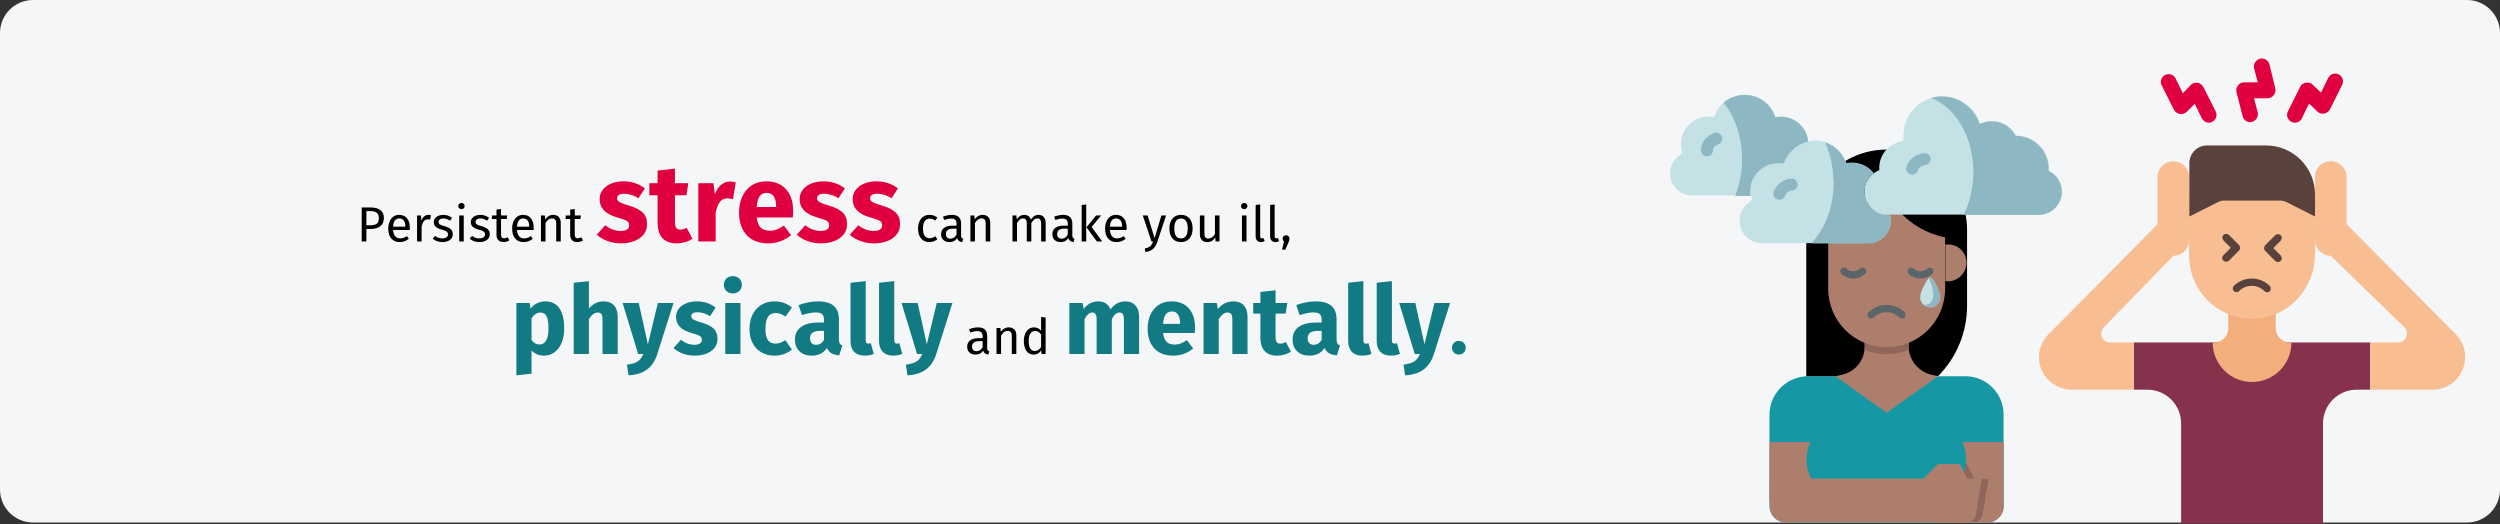 <?xml version="1.0" encoding="UTF-8"?>
<svg xmlns="http://www.w3.org/2000/svg" xmlns:xlink="http://www.w3.org/1999/xlink" width="911px" height="191px" viewBox="0 0 911 191" version="1.1">
  <rect x="0" y="0" width="911" height="191" fill="#333333" stroke="none"/>
  <title>gesund-durch-entspannung-abschnitt-1-en</title>
  <g id="Page-1" stroke="none" stroke-width="1" fill="none" fill-rule="evenodd">
    <g id="vorlage" transform="translate(0, -2624)">
      <g id="gesund-durch-entspannung-abschnitt-1-en" transform="translate(0, 2624)">
        <path d="M911,12 L911,178.4 C911,185 905.6,190.4 899,190.4 L12,190.4 C5.4,190.4 0,185 0,178.4 L0,12 C0,5.4 5.4,0 12,0 L899,0 C905.6,0 911,5.4 911,12 Z" id="Path" fill="#F5F6F7" fill-rule="nonzero"></path>
        <g id="Group" transform="translate(608.586, 34.486)">
          <g transform="translate(36.214, 20.014)" id="Path">
            <path d="M13.4,82.6 L13.4,29.3 C13.4,13.1 26.5,1.0658141e-14 42.7,1.0658141e-14 C58.9,1.0658141e-14 72,13.1 72,29.3 L72,56.9 C72,66.6 68.2,75.8 61.3,82.7 L13.4,82.7 L13.4,82.6 Z" fill="#000000" fill-rule="nonzero"></path>
            <path d="M71.3,82.6 L14.1,82.6 C6.3,82.6 1.77635684e-15,88.9 1.77635684e-15,96.7 L1.77635684e-15,129.9 C1.77635684e-15,133.2 2.7,135.9 6,135.9 L79.3,135.9 C82.6,135.9 85.3,133.2 85.3,129.9 L85.3,96.7 C85.4,88.9 79.1,82.6 71.3,82.6 L71.3,82.6 Z" fill="#1598A4" fill-rule="nonzero"></path>
            <path d="M61.4,135.9 L79.4,135.9 C82.7,135.9 85.4,133.2 85.4,129.9 L85.4,106.6 L61.4,106.6 L61.4,135.9 Z" fill="#AE7E6D" fill-rule="nonzero"></path>
            <path d="M80,119.9 L77.8,133.1 C77.5,134.7 76.1,135.9 74.5,135.9 L61.3,135.9 L61.3,117.2 L64,114.5 L72,114.5 L74.7,119.8 L80,119.8 L80,119.9 Z" fill="#E7C7B1" fill-rule="nonzero"></path>
            <path d="M65.4,48 L64.1,48 L64.1,34.6 L65.4,34.6 C69.1,34.7 71.9,37.8 71.8,41.5 C71.6,45 68.8,47.8 65.4,48 Z" fill="#AE7E6D" fill-rule="nonzero"></path>
            <polygon fill="#AE7E6D" fill-rule="nonzero" points="7.10542736e-15 106.6 16 106.6 16 127.9 7.10542736e-15 127.9"></polygon>
            <polyline stroke="#000000" stroke-width="5.33" stroke-linecap="round" stroke-linejoin="round" points="42.7 42.6 40 50.6 42.7 50.6"></polyline>
            <g transform="translate(0.1, 16)" fill-rule="nonzero">
              <path d="M79.9,103.9 L77.7,117.1 C77.4,118.7 76,119.9 74.4,119.9 L61.2,119.9 L61.2,101.2 L63.9,98.5 L71.9,98.5 L74.6,103.8 L79.9,103.8 L79.9,103.9 Z" fill="#90655A"></path>
              <path d="M69.5,89.4 L65.4,82.6 L19.6,82.6 L15.5,89.4 C11.3,96.4 13.6,105.6 20.6,109.8 C22.9,111.2 25.6,111.9 28.2,111.9 L56.6,111.9 C64.8,111.9 71.5,105.2 71.5,97 C71.7,94.4 70.9,91.7 69.5,89.4 L69.5,89.4 Z" fill="#1598A4"></path>
              <path d="M71.8,119.9 L6,119.9 C2.7,119.9 0,117.2 0,113.9 L0,103.9 L56,103.9 L61.3,98.6 L69.3,98.6 L72,103.9 L77.3,103.9 L75.1,117.1 C74.8,118.8 73.4,119.9 71.8,119.9 Z" fill="#AE7E6D"></path>
              <path d="M34.6,48 L34.6,55.7 C34.6,60.6 31.3,64.9 26.5,66 L23.9,66.6 L42.6,79.9 L61.3,66.6 L58.7,66 C54,64.8 50.6,60.5 50.6,55.7 L50.6,48 L34.6,48 Z" fill="#AE7E6D"></path>
              <path d="M50.7,57 C45.5,59.1 39.7,59.1 34.5,57 C34.6,56.5 34.6,56.1 34.6,55.6 L34.6,47.9 L50.6,47.9 L50.6,55.6 C50.6,56.1 50.6,56.6 50.7,57 Z" fill="#90655A"></path>
              <path d="M42.6,56 C30.8,56 21.3,46.5 21.3,34.7 L21.3,16 C29.8,14.3 37.2,9.1 41.6,1.7 L42.6,0 L43.6,1.7 C48.1,9.1 55.4,14.3 63.9,16 L63.9,34.7 C63.9,46.4 54.4,56 42.6,56 Z" fill="#AE7E6D"></path>
              <path d="M48.2,45.6 C47.8,45.6 47.5,45.5 47.2,45.2 C44.6,42.6 40.5,42.6 37.9,45.2 C37.4,45.7 36.5,45.7 36,45.2 C35.5,44.7 35.5,43.8 36,43.3 C39.6,39.7 45.5,39.7 49.1,43.3 C49.6,43.8 49.6,44.7 49.1,45.2 C48.9,45.5 48.5,45.6 48.2,45.6 L48.2,45.6 Z" fill="#5A6569"></path>
              <path d="M30.4,31 C28.8,31 27.2,30.4 26.1,29.3 C25.6,28.8 25.6,27.9 26.1,27.4 C26.6,26.9 27.5,26.9 28,27.4 C29.4,28.7 31.5,28.7 32.9,27.4 C33.4,26.9 34.3,26.9 34.8,27.4 C35.3,27.9 35.3,28.8 34.8,29.3 C33.5,30.4 32,31 30.4,31 Z" fill="#5A6569"></path>
              <path d="M54.9,31 C53.3,31 51.7,30.4 50.6,29.3 C50.1,28.8 50.1,27.9 50.6,27.4 C51.1,26.9 52,26.9 52.5,27.4 C53.9,28.7 56,28.7 57.4,27.4 C57.9,26.9 58.8,26.9 59.3,27.4 C59.8,27.9 59.8,28.8 59.3,29.3 C58,30.4 56.5,31 54.9,31 Z" fill="#5A6569"></path>
              <g transform="translate(54.796, 30.6)">
                <path d="M0.604,4.7 C0.304,5.5 0.104,6.3 0.004,7.1 C-0.096,9.1 1.504,10.8 3.504,10.9 C4.204,10.9 4.904,10.8 5.504,10.4 C6.704,9.7 7.404,8.5 7.304,7.1 C7.304,5.4 5.604,2.1 4.504,0.6 C4.204,0.2 3.904,-3.33066907e-16 3.604,-3.33066907e-16 C3.304,-3.33066907e-16 3.104,0.2 2.804,0.6 C1.904,1.9 1.204,3.3 0.604,4.7 Z" fill="#C4E1E6"></path>
                <path d="M3.104,0.3 C4.104,2.1 4.704,4.1 4.804,6.2 C4.804,8.7 3.504,10.3 1.204,9.9 C1.504,10.2 1.904,10.4 2.304,10.6 C3.304,11 4.504,10.9 5.504,10.4 C6.704,9.7 7.404,8.5 7.304,7.1 C7.304,5.4 5.604,2.1 4.504,0.6 C4.204,0.2 3.904,1.44328993e-15 3.604,1.44328993e-15 C3.504,0.1 3.204,0.2 3.104,0.3 Z" fill="#8DB8C3"></path>
              </g>
            </g>
          </g>
          <g transform="translate(0, 0)" fill-rule="nonzero" id="Path">
            <path d="M83.614,17.214 C79.214,18.314 76.214,22.214 76.214,26.714 C76.214,27.714 76.414,27.414 75.614,27.814 C75.114,28.014 74.614,28.314 74.214,28.614 C70.514,31.314 69.614,36.614 72.414,40.314 C74.014,42.514 76.514,43.814 79.214,43.714 L134.514,43.714 C139.114,43.714 142.914,39.914 142.914,35.314 C142.914,32.314 141.314,29.614 138.814,28.114 C137.914,27.614 138.114,27.914 138.114,26.914 C138.114,20.314 132.814,15.014 126.214,14.914 C126.014,14.914 126.014,14.914 126.014,14.814 C124.314,11.614 121.014,9.614 117.314,9.614 C116.314,9.614 115.314,9.814 114.314,10.114 C112.314,10.714 113.214,10.814 112.214,8.714 C108.814,1.614 100.214,-1.486 93.114,2.014 C88.114,4.414 85.014,9.414 85.014,14.914 C84.814,17.214 85.614,16.714 83.614,17.214 Z" fill="#C4E1E6"></path>
            <path d="M110.514,28.214 C110.514,33.614 109.314,38.914 107.014,43.814 L134.314,43.814 C138.914,43.814 142.714,40.014 142.714,35.414 C142.714,32.414 141.114,29.714 138.614,28.214 C137.714,27.714 137.914,28.014 137.914,27.014 C137.914,20.414 132.614,15.114 126.014,15.014 C125.814,15.014 125.814,15.014 125.814,14.914 C124.114,11.714 120.814,9.714 117.114,9.714 C116.114,9.714 115.114,9.914 114.114,10.214 C112.114,10.814 113.014,10.914 112.014,8.814 C108.914,2.514 101.814,-0.686 95.014,1.214 C104.014,4.514 110.514,15.414 110.514,28.214 L110.514,28.214 Z" fill="#8DB8C3"></path>
            <path d="M3.914,18.014 C3.914,21.714 5.614,20.414 2.914,22.514 C-0.486,25.314 -0.986,30.414 1.814,33.814 C3.314,35.714 5.614,36.714 8.014,36.714 L29.414,36.714 C29.314,36.114 29.214,35.514 29.214,34.914 C29.214,29.314 33.814,24.814 39.414,24.814 L40.314,24.814 C41.714,24.914 41.314,25.314 41.814,24.014 C43.314,20.414 46.514,17.814 50.314,17.014 C49.814,11.514 44.914,7.514 39.514,8.014 C38.114,8.114 38.514,8.514 38.014,7.214 C35.514,1.214 28.614,-1.586 22.714,0.914 C19.914,2.114 17.614,4.314 16.414,7.214 C15.914,8.514 16.314,8.214 14.914,8.014 C9.414,7.514 4.514,11.514 4.014,17.014 C4.014,17.414 4.014,17.714 3.914,18.014 Z" fill="#C4E1E6"></path>
            <path d="M40.314,24.914 C34.714,24.414 29.814,28.514 29.314,34.114 L29.314,35.014 C29.314,35.614 29.414,36.214 29.514,36.814 C29.814,38.314 30.414,37.914 28.314,39.614 C24.814,42.514 24.314,47.614 27.114,51.114 C28.214,52.514 29.814,53.514 31.614,53.914 C32.214,54.114 32.914,54.114 33.514,54.114 L72.214,54.114 C76.714,54.114 80.414,50.414 80.414,45.914 C80.414,45.214 80.314,44.414 80.114,43.714 L79.114,43.714 C74.514,43.714 70.714,40.014 70.714,35.314 C70.714,32.614 72.014,30.114 74.114,28.514 C72.014,25.914 68.714,24.514 65.314,24.814 C63.914,24.914 64.314,25.314 63.814,24.014 C61.914,19.614 57.614,16.714 52.814,16.714 C52.014,16.714 51.114,16.814 50.314,17.014 C46.514,17.814 43.314,20.414 41.814,24.014 C41.214,25.414 41.614,25.114 40.314,24.914 L40.314,24.914 Z" fill="#C4E1E6"></path>
            <path d="M19.514,2.914 C23.614,8.014 26.214,15.314 26.214,23.514 C26.214,28.114 25.414,32.614 23.714,36.914 L29.414,36.914 C29.314,36.314 29.214,35.714 29.214,35.114 C29.214,29.514 33.814,25.014 39.414,25.014 L40.314,25.014 C41.714,25.114 41.314,25.514 41.814,24.214 C42.814,21.914 44.514,19.914 46.614,18.614 C47.714,17.914 49.014,17.414 50.314,17.114 C49.814,11.614 44.914,7.614 39.514,8.114 C38.114,8.214 38.514,8.614 38.014,7.314 C35.514,1.314 28.614,-1.486 22.714,1.014 C21.514,1.414 20.414,2.114 19.514,2.914 Z" fill="#8DB8C3"></path>
            <path d="M59.614,31.914 C59.614,41.014 56.414,49.014 51.414,54.214 L72.214,54.214 C76.714,54.214 80.414,50.514 80.414,46.014 C80.414,45.314 80.314,44.514 80.114,43.814 L79.114,43.814 C74.514,43.814 70.714,40.114 70.714,35.414 C70.714,32.714 72.014,30.214 74.114,28.614 C72.014,26.014 68.714,24.614 65.314,24.914 C63.914,25.014 64.314,25.414 63.814,24.114 C62.514,20.914 59.814,18.514 56.514,17.414 C58.514,22.014 59.514,26.914 59.514,31.914 L59.614,31.914 Z" fill="#8DB8C3"></path>
            <path d="M88.214,29.114 C88.014,29.114 87.814,29.114 87.514,29.014 C86.314,28.614 85.714,27.414 86.114,26.314 C86.714,24.414 88.314,22.014 92.414,21.314 C93.614,21.114 94.714,21.914 94.914,23.114 C95.114,24.314 94.314,25.414 93.114,25.614 C91.014,25.914 90.514,26.814 90.314,27.614 C90.014,28.514 89.214,29.114 88.214,29.114 Z" fill="#8DB8C3"></path>
            <path d="M39.814,38.314 C39.614,38.314 39.314,38.314 39.114,38.214 C38.014,37.814 37.314,36.614 37.714,35.414 C38.714,32.814 41.014,31.014 43.814,30.614 C45.014,30.314 46.114,31.114 46.414,32.314 C46.714,33.514 45.914,34.614 44.714,34.914 C44.614,34.914 44.514,34.914 44.514,34.914 C43.314,35.014 42.314,35.714 41.914,36.714 C41.614,37.714 40.814,38.314 39.814,38.314 L39.814,38.314 Z" fill="#8DB8C3"></path>
            <path d="M13.414,22.514 L13.314,22.514 C12.114,22.414 11.214,21.414 11.214,20.214 C11.314,18.314 12.214,15.614 15.914,14.014 C17.014,13.514 18.314,14.014 18.814,15.114 C19.314,16.214 18.814,17.514 17.714,18.014 C15.914,18.814 15.614,19.714 15.614,20.414 C15.514,21.614 14.614,22.514 13.414,22.514 L13.414,22.514 Z" fill="#8DB8C3"></path>
          </g>
        </g>
        <g id="Group" transform="translate(131.8, 21.305)" fill-rule="nonzero">
          <g transform="translate(611.199, 0)" id="Path">
            <path d="M34.601,103.495 L34.601,120.695 L39.501,120.695 C46.301,120.695 51.801,126.195 51.801,132.995 L51.801,169.495 L103.501,169.495 L103.501,132.995 C103.501,126.195 109.001,120.695 115.801,120.695 L120.701,120.695 L120.701,103.495 L34.601,103.495 Z" fill="#87324C"></path>
            <path d="M43.201,43.395 L43.201,60.395 L4.301,99.695 C2.201,101.495 0.801,103.995 0.201,106.695 C-0.999,113.195 3.301,119.295 9.801,120.495 C10.501,120.595 11.201,120.695 12.001,120.695 L34.601,120.695 L34.601,103.495 L25.901,103.495 C24.101,103.495 22.701,102.095 22.701,100.295 C22.701,99.495 23.001,98.695 23.601,97.995 L49.001,71.895 C52.201,71.895 54.701,69.295 54.701,66.195 L54.701,43.195 C54.701,39.995 52.101,37.495 48.901,37.495 C48.501,37.495 48.101,37.495 47.701,37.595 C45.001,38.195 43.101,40.595 43.201,43.395 L43.201,43.395 Z" fill="#F8BE92"></path>
            <path d="M112.101,60.395 L112.101,43.395 C112.201,40.695 110.301,38.195 107.601,37.595 C104.501,36.895 101.401,38.795 100.701,41.895 C100.601,42.295 100.601,42.695 100.601,43.195 L100.601,66.195 C100.601,69.395 103.201,71.895 106.301,71.895 L133.101,97.895 C134.401,99.095 134.401,101.195 133.201,102.495 C132.601,103.095 131.801,103.495 130.901,103.495 L120.701,103.495 L120.701,120.695 L143.401,120.695 C150.001,120.695 155.301,115.395 155.301,108.795 C155.301,105.395 153.801,102.195 151.301,99.895 L112.101,60.395 Z" fill="#F8BE92"></path>
            <g transform="translate(44.408, 0)" fill="#E0003F">
              <path d="M29.793,20.995 L27.593,12.395 C27.393,11.595 27.493,10.695 27.993,9.995 C28.493,9.195 29.393,8.695 30.393,8.695 L35.193,8.695 C35.193,8.695 35.293,8.695 35.293,8.595 L33.993,3.595 C33.593,2.095 34.593,0.495 36.093,0.095 C37.593,-0.305 39.193,0.595 39.593,2.195 L41.693,10.795 C41.893,11.595 41.793,12.495 41.293,13.195 C40.793,13.995 39.893,14.495 38.893,14.495 L34.093,14.495 C34.093,14.495 33.993,14.495 33.993,14.595 L35.293,19.595 C35.693,21.095 34.793,22.695 33.193,23.095 C31.693,23.495 30.193,22.595 29.793,20.995 L29.793,20.995 Z"></path>
              <path d="M47.593,23.095 C46.193,22.395 45.593,20.695 46.293,19.295 L50.693,10.495 C51.093,9.495 51.993,8.895 53.093,8.795 C53.993,8.695 54.793,8.995 55.393,9.595 L58.293,12.395 L58.393,12.395 L60.993,7.095 C61.693,5.695 63.393,5.095 64.793,5.795 C66.193,6.495 66.793,8.195 66.093,9.595 L61.693,18.395 C61.293,19.295 60.393,19.995 59.293,20.095 C58.393,20.195 57.593,19.895 56.993,19.295 L54.093,16.495 C54.093,16.495 54.093,16.495 53.993,16.495 L51.393,21.795 C50.693,23.295 48.993,23.795 47.593,23.095 Z"></path>
              <path d="M14.993,21.895 L12.393,16.595 L12.293,16.595 L9.593,19.295 C8.893,20.095 7.793,20.395 6.793,20.195 C5.993,19.995 5.193,19.495 4.793,18.695 L0.293,9.795 C-0.407,8.395 0.193,6.695 1.593,5.995 C2.993,5.295 4.693,5.895 5.393,7.295 L7.993,12.595 L8.093,12.595 L10.793,9.795 C11.493,8.995 12.593,8.695 13.593,8.895 C14.393,9.095 15.093,9.695 15.493,10.395 L19.993,19.295 C20.693,20.695 20.093,22.395 18.693,23.095 C17.493,23.795 15.793,23.295 14.993,21.895 L14.993,21.895 Z"></path>
            </g>
            <path d="M86.301,98.295 L86.301,86.295 L69.001,86.295 L69.001,98.295 C69.001,101.195 66.701,103.495 63.801,103.495 L63.301,103.495 C63.301,111.395 69.701,117.895 77.601,117.895 C85.501,117.895 92.001,111.495 92.001,103.495 L91.501,103.495 C88.601,103.495 86.201,101.095 86.301,98.295 Z" fill="#F3AE7D"></path>
            <path d="M100.601,48.995 L100.601,71.395 C100.601,83.395 91.601,93.695 79.701,94.795 C67.001,95.895 55.901,86.495 54.801,73.895 C54.701,73.295 54.701,72.595 54.701,71.995 L54.701,48.995 L100.601,48.995 Z" fill="#F8BE92"></path>
            <g transform="translate(54.801, 31.695)" fill="#59423B">
              <path d="M45.8,25.9 L35.3,20.6 C34.7,20.3 34,20.1 33.3,20.1 L12.5,20.1 C11.8,20.1 11.1,20.3 10.5,20.6 L0,25.9 L0,6.5 C0,2.9 2.9,7.10542736e-15 6.4,7.10542736e-15 L27.9,7.10542736e-15 C37.8,7.10542736e-15 45.8,8 45.8,17.9 L45.8,18 L45.8,25.9 Z"></path>
              <path d="M12.4,40 L15.1,37.3 L12.4,34.6 C11.9,34 11.9,33.2 12.4,32.6 C13,32.1 13.8,32.1 14.4,32.6 L18.1,36.3 C18.6,36.9 18.6,37.7 18.1,38.3 L14.4,42 C13.8,42.5 13,42.5 12.4,42 C11.8,41.5 11.8,40.6 12.4,40 Z"></path>
              <path d="M27.6,38.4 C27.1,37.8 27.1,37 27.6,36.4 L31.3,32.7 C31.9,32.2 32.7,32.2 33.3,32.7 C33.8,33.3 33.8,34.1 33.3,34.7 L30.6,37.4 L33.3,40.1 C33.8,40.7 33.8,41.5 33.3,42.1 C32.7,42.6 31.9,42.6 31.3,42.1 L27.6,38.4 Z"></path>
              <path d="M28.4,53.5 C28,53.5 27.7,53.4 27.4,53.1 C24.8,50.5 20.7,50.5 18.1,53.1 C17.6,53.6 16.7,53.6 16.2,53.1 C15.7,52.6 15.7,51.7 16.2,51.2 C19.8,47.6 25.7,47.6 29.3,51.2 C29.8,51.7 29.8,52.6 29.3,53.1 C29.1,53.4 28.7,53.5 28.4,53.5 L28.4,53.5 Z"></path>
            </g>
          </g>
          <g transform="translate(0, 40.135)">
            <path d="M1.71,26.56 L1.71,22.006 L3.276,22.006 C4.728,22.006 5.892,21.676 6.768,21.016 C7.644,20.356 8.082,19.348 8.082,17.992 C8.082,16.72 7.662,15.763 6.822,15.121 C5.982,14.479 4.794,14.158 3.258,14.158 L0,14.158 L0,26.56 L1.71,26.56 Z M3.204,20.656 L1.71,20.656 L1.71,15.49 L3.24,15.49 C4.212,15.49 4.959,15.688 5.481,16.084 C6.003,16.48 6.264,17.122 6.264,18.01 C6.264,19.006 6.003,19.696 5.481,20.08 C4.959,20.464 4.2,20.656 3.204,20.656 Z M13.878,26.776 C15.078,26.776 16.182,26.38 17.19,25.588 L16.47,24.598 C16.05,24.886 15.648,25.096 15.264,25.228 C14.88,25.36 14.46,25.426 14.004,25.426 C13.284,25.426 12.696,25.18 12.24,24.688 C11.784,24.196 11.52,23.428 11.448,22.384 L17.496,22.384 C17.52,22.096 17.532,21.814 17.532,21.538 C17.532,20.074 17.196,18.928 16.524,18.1 C15.852,17.272 14.886,16.858 13.626,16.858 C12.822,16.858 12.123,17.074 11.529,17.506 C10.935,17.938 10.479,18.535 10.161,19.297 C9.843,20.059 9.684,20.932 9.684,21.916 C9.684,23.428 10.053,24.616 10.791,25.48 C11.529,26.344 12.558,26.776 13.878,26.776 L13.878,26.776 Z M15.894,21.16 L11.448,21.16 C11.568,19.168 12.306,18.172 13.662,18.172 C14.406,18.172 14.964,18.418 15.336,18.91 C15.708,19.402 15.894,20.116 15.894,21.052 L15.894,21.16 Z M21.834,26.56 L21.834,21.142 C22.038,20.23 22.32,19.558 22.68,19.126 C23.04,18.694 23.514,18.478 24.102,18.478 C24.366,18.478 24.642,18.514 24.93,18.586 L25.236,16.966 C24.948,16.894 24.636,16.858 24.3,16.858 C23.724,16.858 23.22,17.038 22.788,17.398 C22.356,17.758 22.014,18.292 21.762,19 L21.6,17.074 L20.178,17.074 L20.178,26.56 L21.834,26.56 Z M29.448,26.776 C30.492,26.776 31.377,26.53 32.103,26.038 C32.829,25.546 33.192,24.832 33.192,23.896 C33.192,23.104 32.931,22.48 32.409,22.024 C31.887,21.568 31.098,21.208 30.042,20.944 C29.274,20.74 28.743,20.53 28.449,20.314 C28.155,20.098 28.008,19.798 28.008,19.414 C28.008,19.03 28.164,18.727 28.476,18.505 C28.788,18.283 29.214,18.172 29.754,18.172 C30.186,18.172 30.597,18.238 30.987,18.37 C31.377,18.502 31.788,18.706 32.22,18.982 L32.922,17.938 C32.454,17.578 31.962,17.308 31.446,17.128 C30.93,16.948 30.348,16.858 29.7,16.858 C29.052,16.858 28.467,16.969 27.945,17.191 C27.423,17.413 27.015,17.725 26.721,18.127 C26.427,18.529 26.28,18.976 26.28,19.468 C26.28,20.152 26.505,20.716 26.955,21.16 C27.405,21.604 28.134,21.958 29.142,22.222 C29.766,22.39 30.24,22.549 30.564,22.699 C30.888,22.849 31.116,23.023 31.248,23.221 C31.38,23.419 31.446,23.68 31.446,24.004 C31.446,24.448 31.263,24.799 30.897,25.057 C30.531,25.315 30.036,25.444 29.412,25.444 C28.44,25.444 27.552,25.138 26.748,24.526 L25.866,25.534 C26.814,26.362 28.008,26.776 29.448,26.776 L29.448,26.776 Z M36.342,14.77 C36.69,14.77 36.972,14.665 37.188,14.455 C37.404,14.245 37.512,13.978 37.512,13.654 C37.512,13.33 37.404,13.06 37.188,12.844 C36.972,12.628 36.69,12.52 36.342,12.52 C36.006,12.52 35.73,12.628 35.514,12.844 C35.298,13.06 35.19,13.33 35.19,13.654 C35.19,13.978 35.298,14.245 35.514,14.455 C35.73,14.665 36.006,14.77 36.342,14.77 Z M37.188,26.56 L37.188,17.074 L35.532,17.074 L35.532,26.56 L37.188,26.56 Z M42.93,26.776 C43.974,26.776 44.859,26.53 45.585,26.038 C46.311,25.546 46.674,24.832 46.674,23.896 C46.674,23.104 46.413,22.48 45.891,22.024 C45.369,21.568 44.58,21.208 43.524,20.944 C42.756,20.74 42.225,20.53 41.931,20.314 C41.637,20.098 41.49,19.798 41.49,19.414 C41.49,19.03 41.646,18.727 41.958,18.505 C42.27,18.283 42.696,18.172 43.236,18.172 C43.668,18.172 44.079,18.238 44.469,18.37 C44.859,18.502 45.27,18.706 45.702,18.982 L46.404,17.938 C45.936,17.578 45.444,17.308 44.928,17.128 C44.412,16.948 43.83,16.858 43.182,16.858 C42.534,16.858 41.949,16.969 41.427,17.191 C40.905,17.413 40.497,17.725 40.203,18.127 C39.909,18.529 39.762,18.976 39.762,19.468 C39.762,20.152 39.987,20.716 40.437,21.16 C40.887,21.604 41.616,21.958 42.624,22.222 C43.248,22.39 43.722,22.549 44.046,22.699 C44.37,22.849 44.598,23.023 44.73,23.221 C44.862,23.419 44.928,23.68 44.928,24.004 C44.928,24.448 44.745,24.799 44.379,25.057 C44.013,25.315 43.518,25.444 42.894,25.444 C41.922,25.444 41.034,25.138 40.23,24.526 L39.348,25.534 C40.296,26.362 41.49,26.776 42.93,26.776 L42.93,26.776 Z M51.678,26.776 C52.47,26.776 53.178,26.56 53.802,26.128 L53.172,25.03 C52.704,25.282 52.284,25.408 51.912,25.408 C51.504,25.408 51.213,25.297 51.039,25.075 C50.865,24.853 50.778,24.496 50.778,24.004 L50.778,18.352 L52.848,18.352 L53.028,17.074 L50.778,17.074 L50.778,14.734 L49.122,14.932 L49.122,17.074 L47.466,17.074 L47.466,18.352 L49.122,18.352 L49.122,24.076 C49.122,24.952 49.347,25.621 49.797,26.083 C50.247,26.545 50.874,26.776 51.678,26.776 L51.678,26.776 Z M59.022,26.776 C60.222,26.776 61.326,26.38 62.334,25.588 L61.614,24.598 C61.194,24.886 60.792,25.096 60.408,25.228 C60.024,25.36 59.604,25.426 59.148,25.426 C58.428,25.426 57.84,25.18 57.384,24.688 C56.928,24.196 56.664,23.428 56.592,22.384 L62.64,22.384 C62.664,22.096 62.676,21.814 62.676,21.538 C62.676,20.074 62.34,18.928 61.668,18.1 C60.996,17.272 60.03,16.858 58.77,16.858 C57.966,16.858 57.267,17.074 56.673,17.506 C56.079,17.938 55.623,18.535 55.305,19.297 C54.987,20.059 54.828,20.932 54.828,21.916 C54.828,23.428 55.197,24.616 55.935,25.48 C56.673,26.344 57.702,26.776 59.022,26.776 L59.022,26.776 Z M61.038,21.16 L56.592,21.16 C56.712,19.168 57.45,18.172 58.806,18.172 C59.55,18.172 60.108,18.418 60.48,18.91 C60.852,19.402 61.038,20.116 61.038,21.052 L61.038,21.16 Z M66.978,26.56 L66.978,19.828 C67.314,19.288 67.674,18.874 68.058,18.586 C68.442,18.298 68.886,18.154 69.39,18.154 C69.882,18.154 70.254,18.292 70.506,18.568 C70.758,18.844 70.884,19.318 70.884,19.99 L70.884,26.56 L72.54,26.56 L72.54,19.756 C72.54,18.856 72.297,18.148 71.811,17.632 C71.325,17.116 70.65,16.858 69.786,16.858 C69.186,16.858 68.637,17.002 68.139,17.29 C67.641,17.578 67.224,17.974 66.888,18.478 L66.744,17.074 L65.322,17.074 L65.322,26.56 L66.978,26.56 Z M78.534,26.776 C79.326,26.776 80.034,26.56 80.658,26.128 L80.028,25.03 C79.56,25.282 79.14,25.408 78.768,25.408 C78.36,25.408 78.069,25.297 77.895,25.075 C77.721,24.853 77.634,24.496 77.634,24.004 L77.634,18.352 L79.704,18.352 L79.884,17.074 L77.634,17.074 L77.634,14.734 L75.978,14.932 L75.978,17.074 L74.322,17.074 L74.322,18.352 L75.978,18.352 L75.978,24.076 C75.978,24.952 76.203,25.621 76.653,26.083 C77.103,26.545 77.73,26.776 78.534,26.776 L78.534,26.776 Z" id="Shape" fill="#000000"></path>
            <path d="M94.548,27.24 C96.308,27.24 97.908,26.96 99.348,26.4 C100.788,25.84 101.921,25.033 102.748,23.98 C103.575,22.927 103.988,21.68 103.988,20.24 C103.988,18.427 103.448,17.007 102.368,15.98 C101.288,14.953 99.641,14.12 97.428,13.48 C96.148,13.107 95.201,12.787 94.588,12.52 C93.975,12.253 93.568,11.993 93.368,11.74 C93.168,11.487 93.068,11.16 93.068,10.76 C93.068,10.253 93.288,9.86 93.728,9.58 C94.168,9.3 94.801,9.16 95.628,9.16 C97.388,9.16 99.135,9.707 100.868,10.8 L103.188,7.24 C102.175,6.413 101.001,5.773 99.668,5.32 C98.335,4.867 96.908,4.64 95.388,4.64 C93.655,4.64 92.128,4.927 90.808,5.5 C89.488,6.073 88.475,6.847 87.768,7.82 C87.061,8.793 86.708,9.893 86.708,11.12 C86.708,12.747 87.228,14.107 88.268,15.2 C89.308,16.293 90.881,17.147 92.988,17.76 C94.321,18.133 95.295,18.447 95.908,18.7 C96.521,18.953 96.935,19.227 97.148,19.52 C97.361,19.813 97.468,20.213 97.468,20.72 C97.468,21.36 97.195,21.853 96.648,22.2 C96.101,22.547 95.348,22.72 94.388,22.72 C92.415,22.72 90.535,22.027 88.748,20.64 L85.668,24.08 C86.735,25.067 88.035,25.84 89.568,26.4 C91.101,26.96 92.761,27.24 94.548,27.24 L94.548,27.24 Z M114.788,27.24 C115.801,27.24 116.821,27.093 117.848,26.8 C118.875,26.507 119.775,26.093 120.548,25.56 L118.428,21.56 C117.628,22.013 116.868,22.24 116.148,22.24 C115.455,22.24 114.948,22.027 114.628,21.6 C114.308,21.173 114.148,20.467 114.148,19.48 L114.148,9.72 L118.348,9.72 L119.028,5.32 L114.148,5.32 L114.148,0 L107.828,0.72 L107.828,5.32 L104.828,5.32 L104.828,9.72 L107.828,9.72 L107.828,19.56 C107.828,24.653 110.148,27.213 114.788,27.24 Z M128.988,26.56 L128.988,16.04 C129.361,14.307 129.875,13.007 130.528,12.14 C131.181,11.273 132.135,10.84 133.388,10.84 C133.868,10.84 134.508,10.933 135.308,11.12 L136.308,5 C135.668,4.813 134.961,4.72 134.188,4.72 C132.961,4.72 131.861,5.14 130.888,5.98 C129.915,6.82 129.188,7.973 128.708,9.44 L128.188,5.32 L122.668,5.32 L122.668,26.56 L128.988,26.56 Z M148.188,27.24 C151.228,27.24 153.988,26.253 156.468,24.28 L153.868,20.76 C152.935,21.4 152.068,21.873 151.268,22.18 C150.468,22.487 149.641,22.64 148.788,22.64 C147.375,22.64 146.268,22.28 145.468,21.56 C144.668,20.84 144.161,19.587 143.948,17.8 L157.108,17.8 C157.188,17.16 157.228,16.4 157.228,15.52 C157.228,12.107 156.361,9.44 154.628,7.52 C152.895,5.6 150.495,4.64 147.428,4.64 C145.348,4.64 143.561,5.14 142.068,6.14 C140.575,7.14 139.441,8.5 138.668,10.22 C137.895,11.94 137.508,13.88 137.508,16.04 C137.508,19.453 138.428,22.173 140.268,24.2 C142.108,26.227 144.748,27.24 148.188,27.24 L148.188,27.24 Z M151.028,14 L143.948,14 C144.081,12.16 144.448,10.84 145.048,10.04 C145.648,9.24 146.495,8.84 147.588,8.84 C149.828,8.84 150.975,10.467 151.028,13.72 L151.028,14 Z M167.428,27.24 C169.188,27.24 170.788,26.96 172.228,26.4 C173.668,25.84 174.801,25.033 175.628,23.98 C176.455,22.927 176.868,21.68 176.868,20.24 C176.868,18.427 176.328,17.007 175.248,15.98 C174.168,14.953 172.521,14.12 170.308,13.48 C169.028,13.107 168.081,12.787 167.468,12.52 C166.855,12.253 166.448,11.993 166.248,11.74 C166.048,11.487 165.948,11.16 165.948,10.76 C165.948,10.253 166.168,9.86 166.608,9.58 C167.048,9.3 167.681,9.16 168.508,9.16 C170.268,9.16 172.015,9.707 173.748,10.8 L176.068,7.24 C175.055,6.413 173.881,5.773 172.548,5.32 C171.215,4.867 169.788,4.64 168.268,4.64 C166.535,4.64 165.008,4.927 163.688,5.5 C162.368,6.073 161.355,6.847 160.648,7.82 C159.941,8.793 159.588,9.893 159.588,11.12 C159.588,12.747 160.108,14.107 161.148,15.2 C162.188,16.293 163.761,17.147 165.868,17.76 C167.201,18.133 168.175,18.447 168.788,18.7 C169.401,18.953 169.815,19.227 170.028,19.52 C170.241,19.813 170.348,20.213 170.348,20.72 C170.348,21.36 170.075,21.853 169.528,22.2 C168.981,22.547 168.228,22.72 167.268,22.72 C165.295,22.72 163.415,22.027 161.628,20.64 L158.548,24.08 C159.615,25.067 160.915,25.84 162.448,26.4 C163.981,26.96 165.641,27.24 167.428,27.24 Z M186.748,27.24 C188.508,27.24 190.108,26.96 191.548,26.4 C192.988,25.84 194.121,25.033 194.948,23.98 C195.775,22.927 196.188,21.68 196.188,20.24 C196.188,18.427 195.648,17.007 194.568,15.98 C193.488,14.953 191.841,14.12 189.628,13.48 C188.348,13.107 187.401,12.787 186.788,12.52 C186.175,12.253 185.768,11.993 185.568,11.74 C185.368,11.487 185.268,11.16 185.268,10.76 C185.268,10.253 185.488,9.86 185.928,9.58 C186.368,9.3 187.001,9.16 187.828,9.16 C189.588,9.16 191.335,9.707 193.068,10.8 L195.388,7.24 C194.375,6.413 193.201,5.773 191.868,5.32 C190.535,4.867 189.108,4.64 187.588,4.64 C185.855,4.64 184.328,4.927 183.008,5.5 C181.688,6.073 180.675,6.847 179.968,7.82 C179.261,8.793 178.908,9.893 178.908,11.12 C178.908,12.747 179.428,14.107 180.468,15.2 C181.508,16.293 183.081,17.147 185.188,17.76 C186.521,18.133 187.495,18.447 188.108,18.7 C188.721,18.953 189.135,19.227 189.348,19.52 C189.561,19.813 189.668,20.213 189.668,20.72 C189.668,21.36 189.395,21.853 188.848,22.2 C188.301,22.547 187.548,22.72 186.588,22.72 C184.615,22.72 182.735,22.027 180.948,20.64 L177.868,24.08 C178.935,25.067 180.235,25.84 181.768,26.4 C183.301,26.96 184.961,27.24 186.748,27.24 Z" id="Shape" fill="#E0003F"></path>
            <path d="M206.884,26.776 C207.952,26.776 208.918,26.428 209.782,25.732 L209.026,24.652 C208.642,24.904 208.294,25.087 207.982,25.201 C207.67,25.315 207.328,25.372 206.956,25.372 C206.176,25.372 205.576,25.087 205.156,24.517 C204.736,23.947 204.526,23.062 204.526,21.862 C204.526,20.662 204.739,19.756 205.165,19.144 C205.591,18.532 206.188,18.226 206.956,18.226 C207.34,18.226 207.691,18.283 208.009,18.397 C208.327,18.511 208.654,18.688 208.99,18.928 L209.782,17.884 C209.35,17.524 208.9,17.263 208.432,17.101 C207.964,16.939 207.448,16.858 206.884,16.858 C206.032,16.858 205.297,17.068 204.679,17.488 C204.061,17.908 203.584,18.496 203.248,19.252 C202.912,20.008 202.744,20.89 202.744,21.898 C202.744,23.422 203.113,24.616 203.851,25.48 C204.589,26.344 205.6,26.776 206.884,26.776 L206.884,26.776 Z M218.836,26.776 L219.214,25.624 C218.95,25.528 218.752,25.387 218.62,25.201 C218.488,25.015 218.422,24.73 218.422,24.346 L218.422,20.008 C218.422,19 218.146,18.223 217.594,17.677 C217.042,17.131 216.208,16.858 215.092,16.858 C214.084,16.858 212.992,17.074 211.816,17.506 L212.23,18.712 C213.238,18.376 214.09,18.208 214.786,18.208 C215.458,18.208 215.956,18.352 216.28,18.64 C216.604,18.928 216.766,19.408 216.766,20.08 L216.766,20.782 L215.308,20.782 C213.976,20.782 212.947,21.052 212.221,21.592 C211.495,22.132 211.132,22.906 211.132,23.914 C211.132,24.766 211.402,25.456 211.942,25.984 C212.482,26.512 213.22,26.776 214.156,26.776 C215.404,26.776 216.346,26.302 216.982,25.354 C217.126,25.81 217.348,26.146 217.648,26.362 C217.948,26.578 218.344,26.716 218.836,26.776 L218.836,26.776 Z M214.534,25.534 C213.994,25.534 213.586,25.39 213.31,25.102 C213.034,24.814 212.896,24.388 212.896,23.824 C212.896,22.528 213.772,21.88 215.524,21.88 L216.766,21.88 L216.766,24.058 C216.226,25.042 215.482,25.534 214.534,25.534 L214.534,25.534 Z M223.48,26.56 L223.48,19.828 C223.816,19.288 224.176,18.874 224.56,18.586 C224.944,18.298 225.388,18.154 225.892,18.154 C226.384,18.154 226.756,18.292 227.008,18.568 C227.26,18.844 227.386,19.318 227.386,19.99 L227.386,26.56 L229.042,26.56 L229.042,19.756 C229.042,18.856 228.799,18.148 228.313,17.632 C227.827,17.116 227.152,16.858 226.288,16.858 C225.688,16.858 225.139,17.002 224.641,17.29 C224.143,17.578 223.726,17.974 223.39,18.478 L223.246,17.074 L221.824,17.074 L221.824,26.56 L223.48,26.56 Z M238.798,26.56 L238.798,19.828 C239.158,19.264 239.5,18.844 239.824,18.568 C240.148,18.292 240.55,18.154 241.03,18.154 C241.918,18.154 242.362,18.766 242.362,19.99 L242.362,26.56 L244.018,26.56 L244.018,19.828 C244.39,19.252 244.738,18.829 245.062,18.559 C245.386,18.289 245.782,18.154 246.25,18.154 C247.138,18.154 247.582,18.766 247.582,19.99 L247.582,26.56 L249.238,26.56 L249.238,19.756 C249.238,18.868 249.004,18.163 248.536,17.641 C248.068,17.119 247.444,16.858 246.664,16.858 C246.052,16.858 245.521,17.005 245.071,17.299 C244.621,17.593 244.21,18.016 243.838,18.568 C243.658,18.028 243.361,17.608 242.947,17.308 C242.533,17.008 242.032,16.858 241.444,16.858 C240.328,16.858 239.416,17.392 238.708,18.46 L238.564,17.074 L237.142,17.074 L237.142,26.56 L238.798,26.56 Z M259.372,26.776 L259.75,25.624 C259.486,25.528 259.288,25.387 259.156,25.201 C259.024,25.015 258.958,24.73 258.958,24.346 L258.958,20.008 C258.958,19 258.682,18.223 258.13,17.677 C257.578,17.131 256.744,16.858 255.628,16.858 C254.62,16.858 253.528,17.074 252.352,17.506 L252.766,18.712 C253.774,18.376 254.626,18.208 255.322,18.208 C255.994,18.208 256.492,18.352 256.816,18.64 C257.14,18.928 257.302,19.408 257.302,20.08 L257.302,20.782 L255.844,20.782 C254.512,20.782 253.483,21.052 252.757,21.592 C252.031,22.132 251.668,22.906 251.668,23.914 C251.668,24.766 251.938,25.456 252.478,25.984 C253.018,26.512 253.756,26.776 254.692,26.776 C255.94,26.776 256.882,26.302 257.518,25.354 C257.662,25.81 257.884,26.146 258.184,26.362 C258.484,26.578 258.88,26.716 259.372,26.776 L259.372,26.776 Z M255.07,25.534 C254.53,25.534 254.122,25.39 253.846,25.102 C253.57,24.814 253.432,24.388 253.432,23.824 C253.432,22.528 254.308,21.88 256.06,21.88 L257.302,21.88 L257.302,24.058 C256.762,25.042 256.018,25.534 255.07,25.534 L255.07,25.534 Z M264.016,26.56 L264.016,13.06 L262.36,13.258 L262.36,26.56 L264.016,26.56 Z M269.866,26.56 L265.978,21.268 L269.47,17.074 L267.616,17.074 L264.124,21.376 L267.886,26.56 L269.866,26.56 Z M275.086,26.776 C276.286,26.776 277.39,26.38 278.398,25.588 L277.678,24.598 C277.258,24.886 276.856,25.096 276.472,25.228 C276.088,25.36 275.668,25.426 275.212,25.426 C274.492,25.426 273.904,25.18 273.448,24.688 C272.992,24.196 272.728,23.428 272.656,22.384 L278.704,22.384 C278.728,22.096 278.74,21.814 278.74,21.538 C278.74,20.074 278.404,18.928 277.732,18.1 C277.06,17.272 276.094,16.858 274.834,16.858 C274.03,16.858 273.331,17.074 272.737,17.506 C272.143,17.938 271.687,18.535 271.369,19.297 C271.051,20.059 270.892,20.932 270.892,21.916 C270.892,23.428 271.261,24.616 271.999,25.48 C272.737,26.344 273.766,26.776 275.086,26.776 L275.086,26.776 Z M277.102,21.16 L272.656,21.16 C272.776,19.168 273.514,18.172 274.87,18.172 C275.614,18.172 276.172,18.418 276.544,18.91 C276.916,19.402 277.102,20.116 277.102,21.052 L277.102,21.16 Z M285.544,30.394 C286.78,30.262 287.731,29.875 288.397,29.233 C289.063,28.591 289.582,27.718 289.954,26.614 L293.122,17.074 L291.412,17.074 L288.928,25.354 L286.39,17.074 L284.626,17.074 L287.812,26.56 L288.37,26.56 C288.178,27.1 287.971,27.529 287.749,27.847 C287.527,28.165 287.23,28.426 286.858,28.63 C286.486,28.834 285.988,28.99 285.364,29.098 L285.544,30.394 Z M298.558,26.776 C299.434,26.776 300.19,26.569 300.826,26.155 C301.462,25.741 301.948,25.159 302.284,24.409 C302.62,23.659 302.788,22.792 302.788,21.808 C302.788,20.284 302.419,19.078 301.681,18.19 C300.943,17.302 299.908,16.858 298.576,16.858 C297.688,16.858 296.926,17.065 296.29,17.479 C295.654,17.893 295.168,18.475 294.832,19.225 C294.496,19.975 294.328,20.842 294.328,21.826 C294.328,23.35 294.7,24.556 295.444,25.444 C296.188,26.332 297.226,26.776 298.558,26.776 L298.558,26.776 Z M298.558,25.444 C296.926,25.444 296.11,24.238 296.11,21.826 C296.11,19.402 296.932,18.19 298.576,18.19 C300.196,18.19 301.006,19.396 301.006,21.808 C301.006,24.232 300.19,25.444 298.558,25.444 L298.558,25.444 Z M308.08,26.776 C308.752,26.776 309.322,26.641 309.79,26.371 C310.258,26.101 310.672,25.672 311.032,25.084 L311.158,26.56 L312.58,26.56 L312.58,17.074 L310.924,17.074 L310.924,23.842 C310.264,24.934 309.472,25.48 308.548,25.48 C308.032,25.48 307.66,25.345 307.432,25.075 C307.204,24.805 307.09,24.346 307.09,23.698 L307.09,17.074 L305.434,17.074 L305.434,23.878 C305.434,24.802 305.668,25.516 306.136,26.02 C306.604,26.524 307.252,26.776 308.08,26.776 L308.08,26.776 Z M321.58,14.77 C321.928,14.77 322.21,14.665 322.426,14.455 C322.642,14.245 322.75,13.978 322.75,13.654 C322.75,13.33 322.642,13.06 322.426,12.844 C322.21,12.628 321.928,12.52 321.58,12.52 C321.244,12.52 320.968,12.628 320.752,12.844 C320.536,13.06 320.428,13.33 320.428,13.654 C320.428,13.978 320.536,14.245 320.752,14.455 C320.968,14.665 321.244,14.77 321.58,14.77 Z M322.426,26.56 L322.426,17.074 L320.77,17.074 L320.77,26.56 L322.426,26.56 Z M327.736,26.776 C328.216,26.776 328.654,26.668 329.05,26.452 L328.618,25.3 C328.438,25.372 328.234,25.408 328.006,25.408 C327.79,25.408 327.637,25.348 327.547,25.228 C327.457,25.108 327.412,24.916 327.412,24.652 L327.412,13.06 L325.756,13.258 L325.756,24.688 C325.756,25.348 325.933,25.861 326.287,26.227 C326.641,26.593 327.124,26.776 327.736,26.776 L327.736,26.776 Z M333.01,26.776 C333.49,26.776 333.928,26.668 334.324,26.452 L333.892,25.3 C333.712,25.372 333.508,25.408 333.28,25.408 C333.064,25.408 332.911,25.348 332.821,25.228 C332.731,25.108 332.686,24.916 332.686,24.652 L332.686,13.06 L331.03,13.258 L331.03,24.688 C331.03,25.348 331.207,25.861 331.561,26.227 C331.915,26.593 332.398,26.776 333.01,26.776 L333.01,26.776 Z M336.556,29.548 L337.762,26.794 C337.978,26.314 338.086,25.888 338.086,25.516 C338.086,25.168 337.966,24.874 337.726,24.634 C337.486,24.394 337.186,24.274 336.826,24.274 C336.478,24.274 336.184,24.394 335.944,24.634 C335.704,24.874 335.584,25.168 335.584,25.516 C335.584,25.732 335.629,25.93 335.719,26.11 C335.809,26.29 335.932,26.44 336.088,26.56 L335.368,29.548 L336.556,29.548 Z" id="Shape" fill="#000000"></path>
            <path d="M56.37,75.33 L61.9,74.735 L61.9,66.23 C63.043,67.513 64.548,68.155 66.415,68.155 C67.908,68.155 69.215,67.729 70.335,66.877 C71.455,66.026 72.312,64.847 72.907,63.343 C73.502,61.837 73.8,60.128 73.8,58.215 C73.8,55.112 73.228,52.697 72.085,50.97 C70.942,49.243 69.203,48.38 66.87,48.38 C65.89,48.38 64.933,48.596 64,49.028 C63.067,49.459 62.238,50.13 61.515,51.04 L61.235,48.975 L56.37,48.975 L56.37,75.33 Z M64.735,64.095 C63.592,64.095 62.647,63.547 61.9,62.45 L61.9,54.61 C62.32,53.91 62.804,53.373 63.352,53 C63.901,52.627 64.49,52.44 65.12,52.44 C66.1,52.44 66.835,52.866 67.325,53.718 C67.815,54.569 68.06,56.092 68.06,58.285 C68.06,62.158 66.952,64.095 64.735,64.095 Z M82.795,67.56 L82.795,54.82 C83.822,53.233 84.895,52.44 86.015,52.44 C86.575,52.44 87.007,52.621 87.31,52.983 C87.613,53.344 87.765,53.992 87.765,54.925 L87.765,67.56 L93.295,67.56 L93.295,53.98 C93.295,52.207 92.84,50.83 91.93,49.85 C91.02,48.87 89.76,48.38 88.15,48.38 C87.077,48.38 86.108,48.596 85.245,49.028 C84.382,49.459 83.565,50.107 82.795,50.97 L82.795,41.03 L77.265,41.59 L77.265,67.56 L82.795,67.56 Z M97.25,75.33 C100.097,75.167 102.366,74.438 104.058,73.142 C105.749,71.847 106.968,69.998 107.715,67.595 L113.63,48.975 L107.925,48.975 L104.285,64.025 L100.96,48.975 L95.08,48.975 L100.75,67.56 L102.64,67.56 C102.127,68.797 101.444,69.695 100.593,70.255 C99.741,70.815 98.428,71.212 96.655,71.445 L97.25,75.33 Z M121.4,68.155 C122.94,68.155 124.34,67.91 125.6,67.42 C126.86,66.93 127.852,66.224 128.575,65.302 C129.298,64.381 129.66,63.29 129.66,62.03 C129.66,60.443 129.188,59.201 128.243,58.303 C127.297,57.404 125.857,56.675 123.92,56.115 C122.8,55.788 121.972,55.508 121.435,55.275 C120.898,55.042 120.543,54.814 120.368,54.593 C120.192,54.371 120.105,54.085 120.105,53.735 C120.105,53.292 120.297,52.947 120.683,52.703 C121.067,52.458 121.622,52.335 122.345,52.335 C123.885,52.335 125.413,52.813 126.93,53.77 L128.96,50.655 C128.073,49.932 127.047,49.372 125.88,48.975 C124.713,48.578 123.465,48.38 122.135,48.38 C120.618,48.38 119.282,48.631 118.127,49.133 C116.972,49.634 116.086,50.311 115.468,51.163 C114.849,52.014 114.54,52.977 114.54,54.05 C114.54,55.473 114.995,56.663 115.905,57.62 C116.815,58.577 118.192,59.323 120.035,59.86 C121.202,60.187 122.053,60.461 122.59,60.682 C123.127,60.904 123.488,61.143 123.675,61.4 C123.862,61.657 123.955,62.007 123.955,62.45 C123.955,63.01 123.716,63.442 123.237,63.745 C122.759,64.048 122.1,64.2 121.26,64.2 C119.533,64.2 117.888,63.593 116.325,62.38 L113.63,65.39 C114.563,66.253 115.701,66.93 117.043,67.42 C118.384,67.91 119.837,68.155 121.4,68.155 L121.4,68.155 Z M135.225,45.475 C136.182,45.475 136.969,45.178 137.588,44.583 C138.206,43.987 138.515,43.235 138.515,42.325 C138.515,41.415 138.206,40.663 137.588,40.068 C136.969,39.472 136.182,39.175 135.225,39.175 C134.268,39.175 133.487,39.472 132.88,40.068 C132.273,40.663 131.97,41.415 131.97,42.325 C131.97,43.235 132.273,43.987 132.88,44.583 C133.487,45.178 134.268,45.475 135.225,45.475 Z M138.025,67.56 L138.025,48.975 L132.495,48.975 L132.495,67.56 L138.025,67.56 Z M150.52,68.155 C152.853,68.155 154.942,67.42 156.785,65.95 L154.37,62.52 C153.647,62.963 153.028,63.284 152.515,63.483 C152.002,63.681 151.43,63.78 150.8,63.78 C149.61,63.78 148.7,63.372 148.07,62.555 C147.44,61.738 147.125,60.35 147.125,58.39 C147.125,56.36 147.44,54.89 148.07,53.98 C148.7,53.07 149.633,52.615 150.87,52.615 C152.06,52.615 153.238,53.058 154.405,53.945 L156.785,50.655 C155.875,49.885 154.907,49.313 153.88,48.94 C152.853,48.567 151.698,48.38 150.415,48.38 C148.595,48.38 146.997,48.806 145.62,49.657 C144.243,50.509 143.182,51.693 142.435,53.21 C141.688,54.727 141.315,56.465 141.315,58.425 C141.315,60.385 141.688,62.094 142.435,63.553 C143.182,65.011 144.243,66.142 145.62,66.948 C146.997,67.752 148.63,68.155 150.52,68.155 L150.52,68.155 Z M163.925,68.155 C166.445,68.155 168.312,67.222 169.525,65.355 C169.922,66.242 170.482,66.889 171.205,67.297 C171.928,67.706 172.862,67.957 174.005,68.05 L175.16,64.445 C174.717,64.282 174.396,64.037 174.197,63.71 C173.999,63.383 173.9,62.87 173.9,62.17 L173.9,54.96 C173.9,52.767 173.282,51.122 172.045,50.025 C170.808,48.928 168.86,48.38 166.2,48.38 C165.15,48.38 164.012,48.497 162.787,48.73 C161.562,48.963 160.367,49.302 159.2,49.745 L160.46,53.385 C161.37,53.082 162.257,52.843 163.12,52.667 C163.983,52.492 164.718,52.405 165.325,52.405 C166.492,52.405 167.308,52.609 167.775,53.017 C168.242,53.426 168.475,54.178 168.475,55.275 L168.475,56.08 L166.585,56.08 C163.762,56.08 161.603,56.617 160.11,57.69 C158.617,58.763 157.87,60.315 157.87,62.345 C157.87,64.072 158.418,65.472 159.515,66.545 C160.612,67.618 162.082,68.155 163.925,68.155 L163.925,68.155 Z M165.535,64.2 C164.858,64.2 164.327,63.996 163.942,63.587 C163.558,63.179 163.365,62.602 163.365,61.855 C163.365,60.922 163.674,60.233 164.292,59.79 C164.911,59.347 165.85,59.125 167.11,59.125 L168.475,59.125 L168.475,62.415 C167.775,63.605 166.795,64.2 165.535,64.2 L165.535,64.2 Z M183.245,68.155 C184.482,68.155 185.602,67.945 186.605,67.525 L185.52,63.605 C185.24,63.722 184.937,63.78 184.61,63.78 C183.98,63.78 183.665,63.395 183.665,62.625 L183.665,40.995 L178.135,41.59 L178.135,62.835 C178.135,64.538 178.584,65.851 179.482,66.772 C180.381,67.694 181.635,68.155 183.245,68.155 Z M193.64,68.155 C194.877,68.155 195.997,67.945 197,67.525 L195.915,63.605 C195.635,63.722 195.332,63.78 195.005,63.78 C194.375,63.78 194.06,63.395 194.06,62.625 L194.06,40.995 L188.53,41.59 L188.53,62.835 C188.53,64.538 188.979,65.851 189.877,66.772 C190.776,67.694 192.03,68.155 193.64,68.155 Z M198.89,75.33 C201.737,75.167 204.006,74.438 205.697,73.142 C207.389,71.847 208.608,69.998 209.355,67.595 L215.27,48.975 L209.565,48.975 L205.925,64.025 L202.6,48.975 L196.72,48.975 L202.39,67.56 L204.28,67.56 C203.767,68.797 203.084,69.695 202.232,70.255 C201.381,70.815 200.068,71.212 198.295,71.445 L198.89,75.33 Z" id="Shape" fill="#117A83"></path>
            <path d="M228.344,67.776 L228.722,66.624 C228.458,66.528 228.26,66.387 228.128,66.201 C227.996,66.015 227.93,65.73 227.93,65.346 L227.93,61.008 C227.93,60 227.654,59.223 227.102,58.677 C226.55,58.131 225.716,57.858 224.6,57.858 C223.592,57.858 222.5,58.074 221.324,58.506 L221.738,59.712 C222.746,59.376 223.598,59.208 224.294,59.208 C224.966,59.208 225.464,59.352 225.788,59.64 C226.112,59.928 226.274,60.408 226.274,61.08 L226.274,61.782 L224.816,61.782 C223.484,61.782 222.455,62.052 221.729,62.592 C221.003,63.132 220.64,63.906 220.64,64.914 C220.64,65.766 220.91,66.456 221.45,66.984 C221.99,67.512 222.728,67.776 223.664,67.776 C224.912,67.776 225.854,67.302 226.49,66.354 C226.634,66.81 226.856,67.146 227.156,67.362 C227.456,67.578 227.852,67.716 228.344,67.776 L228.344,67.776 Z M224.042,66.534 C223.502,66.534 223.094,66.39 222.818,66.102 C222.542,65.814 222.404,65.388 222.404,64.824 C222.404,63.528 223.28,62.88 225.032,62.88 L226.274,62.88 L226.274,65.058 C225.734,66.042 224.99,66.534 224.042,66.534 L224.042,66.534 Z M232.988,67.56 L232.988,60.828 C233.324,60.288 233.684,59.874 234.068,59.586 C234.452,59.298 234.896,59.154 235.4,59.154 C235.892,59.154 236.264,59.292 236.516,59.568 C236.768,59.844 236.894,60.318 236.894,60.99 L236.894,67.56 L238.55,67.56 L238.55,60.756 C238.55,59.856 238.307,59.148 237.821,58.632 C237.335,58.116 236.66,57.858 235.796,57.858 C235.196,57.858 234.647,58.002 234.149,58.29 C233.651,58.578 233.234,58.974 232.898,59.478 L232.754,58.074 L231.332,58.074 L231.332,67.56 L232.988,67.56 Z M244.868,67.776 C245.444,67.776 245.966,67.641 246.434,67.371 C246.902,67.101 247.292,66.726 247.604,66.246 L247.766,67.56 L249.224,67.56 L249.224,54.258 L247.568,54.06 L247.568,59.028 C246.836,58.248 245.984,57.858 245.012,57.858 C244.256,57.858 243.596,58.071 243.032,58.497 C242.468,58.923 242.036,59.514 241.736,60.27 C241.436,61.026 241.286,61.89 241.286,62.862 C241.286,64.362 241.601,65.556 242.231,66.444 C242.861,67.332 243.74,67.776 244.868,67.776 L244.868,67.776 Z M245.228,66.462 C244.532,66.462 243.998,66.162 243.626,65.562 C243.254,64.962 243.068,64.05 243.068,62.826 C243.068,61.614 243.269,60.702 243.671,60.09 C244.073,59.478 244.64,59.172 245.372,59.172 C245.816,59.172 246.215,59.277 246.569,59.487 C246.923,59.697 247.256,60.006 247.568,60.414 L247.568,65.058 C247.232,65.526 246.884,65.877 246.524,66.111 C246.164,66.345 245.732,66.462 245.228,66.462 Z" id="Shape" fill="#000000"></path>
            <path d="M263.404,67.56 L263.404,54.855 C263.824,54.062 264.262,53.461 264.716,53.053 C265.171,52.644 265.679,52.44 266.239,52.44 C267.289,52.44 267.814,53.268 267.814,54.925 L267.814,67.56 L273.344,67.56 L273.344,54.855 C273.764,54.038 274.196,53.432 274.639,53.035 C275.082,52.638 275.596,52.44 276.179,52.44 C277.229,52.44 277.754,53.268 277.754,54.925 L277.754,67.56 L283.284,67.56 L283.284,53.98 C283.284,52.23 282.841,50.859 281.954,49.867 C281.067,48.876 279.889,48.38 278.419,48.38 C277.252,48.38 276.22,48.619 275.322,49.097 C274.423,49.576 273.601,50.317 272.854,51.32 C272.504,50.387 271.95,49.663 271.192,49.15 C270.433,48.637 269.529,48.38 268.479,48.38 C267.359,48.38 266.361,48.608 265.486,49.062 C264.611,49.517 263.812,50.212 263.089,51.145 L262.704,48.975 L257.874,48.975 L257.874,67.56 L263.404,67.56 Z M295.744,68.155 C298.404,68.155 300.819,67.292 302.989,65.565 L300.714,62.485 C299.897,63.045 299.139,63.459 298.439,63.727 C297.739,63.996 297.016,64.13 296.269,64.13 C295.032,64.13 294.064,63.815 293.364,63.185 C292.664,62.555 292.221,61.458 292.034,59.895 L303.549,59.895 C303.619,59.335 303.654,58.67 303.654,57.9 C303.654,54.913 302.896,52.58 301.379,50.9 C299.862,49.22 297.762,48.38 295.079,48.38 C293.259,48.38 291.696,48.818 290.389,49.693 C289.082,50.568 288.091,51.758 287.414,53.263 C286.737,54.767 286.399,56.465 286.399,58.355 C286.399,61.342 287.204,63.722 288.814,65.495 C290.424,67.268 292.734,68.155 295.744,68.155 L295.744,68.155 Z M298.229,56.57 L292.034,56.57 C292.151,54.96 292.471,53.805 292.997,53.105 C293.522,52.405 294.262,52.055 295.219,52.055 C297.179,52.055 298.182,53.478 298.229,56.325 L298.229,56.57 Z M312.299,67.56 L312.299,54.855 C313.326,53.245 314.399,52.44 315.519,52.44 C316.102,52.44 316.54,52.621 316.832,52.983 C317.123,53.344 317.269,53.992 317.269,54.925 L317.269,67.56 L322.799,67.56 L322.799,53.98 C322.799,52.207 322.344,50.83 321.434,49.85 C320.524,48.87 319.264,48.38 317.654,48.38 C316.511,48.38 315.478,48.613 314.557,49.08 C313.635,49.547 312.777,50.247 311.984,51.18 L311.599,48.975 L306.769,48.975 L306.769,67.56 L312.299,67.56 Z M333.579,68.155 C334.466,68.155 335.358,68.027 336.257,67.77 C337.155,67.513 337.942,67.152 338.619,66.685 L336.764,63.185 C336.064,63.582 335.399,63.78 334.769,63.78 C334.162,63.78 333.719,63.593 333.439,63.22 C333.159,62.847 333.019,62.228 333.019,61.365 L333.019,52.825 L336.694,52.825 L337.289,48.975 L333.019,48.975 L333.019,44.32 L327.489,44.95 L327.489,48.975 L324.864,48.975 L324.864,52.825 L327.489,52.825 L327.489,61.435 C327.489,65.892 329.519,68.132 333.579,68.155 L333.579,68.155 Z M345.269,68.155 C347.789,68.155 349.656,67.222 350.869,65.355 C351.266,66.242 351.826,66.889 352.549,67.297 C353.272,67.706 354.206,67.957 355.349,68.05 L356.504,64.445 C356.061,64.282 355.74,64.037 355.541,63.71 C355.343,63.383 355.244,62.87 355.244,62.17 L355.244,54.96 C355.244,52.767 354.626,51.122 353.389,50.025 C352.152,48.928 350.204,48.38 347.544,48.38 C346.494,48.38 345.356,48.497 344.132,48.73 C342.906,48.963 341.711,49.302 340.544,49.745 L341.804,53.385 C342.714,53.082 343.601,52.843 344.464,52.667 C345.327,52.492 346.062,52.405 346.669,52.405 C347.836,52.405 348.652,52.609 349.119,53.017 C349.586,53.426 349.819,54.178 349.819,55.275 L349.819,56.08 L347.929,56.08 C345.106,56.08 342.947,56.617 341.454,57.69 C339.961,58.763 339.214,60.315 339.214,62.345 C339.214,64.072 339.762,65.472 340.859,66.545 C341.956,67.618 343.426,68.155 345.269,68.155 L345.269,68.155 Z M346.879,64.2 C346.202,64.2 345.671,63.996 345.286,63.587 C344.901,63.179 344.709,62.602 344.709,61.855 C344.709,60.922 345.018,60.233 345.637,59.79 C346.255,59.347 347.194,59.125 348.454,59.125 L349.819,59.125 L349.819,62.415 C349.119,63.605 348.139,64.2 346.879,64.2 L346.879,64.2 Z M364.589,68.155 C365.826,68.155 366.946,67.945 367.949,67.525 L366.864,63.605 C366.584,63.722 366.281,63.78 365.954,63.78 C365.324,63.78 365.009,63.395 365.009,62.625 L365.009,40.995 L359.479,41.59 L359.479,62.835 C359.479,64.538 359.928,65.851 360.827,66.772 C361.725,67.694 362.979,68.155 364.589,68.155 L364.589,68.155 Z M374.984,68.155 C376.221,68.155 377.341,67.945 378.344,67.525 L377.259,63.605 C376.979,63.722 376.676,63.78 376.349,63.78 C375.719,63.78 375.404,63.395 375.404,62.625 L375.404,40.995 L369.874,41.59 L369.874,62.835 C369.874,64.538 370.323,65.851 371.221,66.772 C372.12,67.694 373.374,68.155 374.984,68.155 L374.984,68.155 Z M380.234,75.33 C383.081,75.167 385.35,74.438 387.041,73.142 C388.733,71.847 389.952,69.998 390.699,67.595 L396.614,48.975 L390.909,48.975 L387.269,64.025 L383.944,48.975 L378.064,48.975 L383.734,67.56 L385.624,67.56 C385.111,68.797 384.428,69.695 383.577,70.255 C382.725,70.815 381.412,71.212 379.639,71.445 L380.234,75.33 Z" id="Shape" fill="#117A83"></path>
            <path d="M399.786,67.776 C400.505,67.776 401.105,67.53 401.585,67.039 C402.064,66.547 402.304,65.953 402.304,65.258 C402.304,64.563 402.064,63.975 401.585,63.495 C401.105,63.016 400.505,62.776 399.786,62.776 C399.091,62.776 398.503,63.016 398.023,63.495 C397.544,63.975 397.304,64.563 397.304,65.258 C397.304,65.953 397.544,66.547 398.023,67.039 C398.503,67.53 399.091,67.776 399.786,67.776 Z" id="Path" fill="#117A83"></path>
          </g>
        </g>
      </g>
    </g>
  </g>
</svg>
